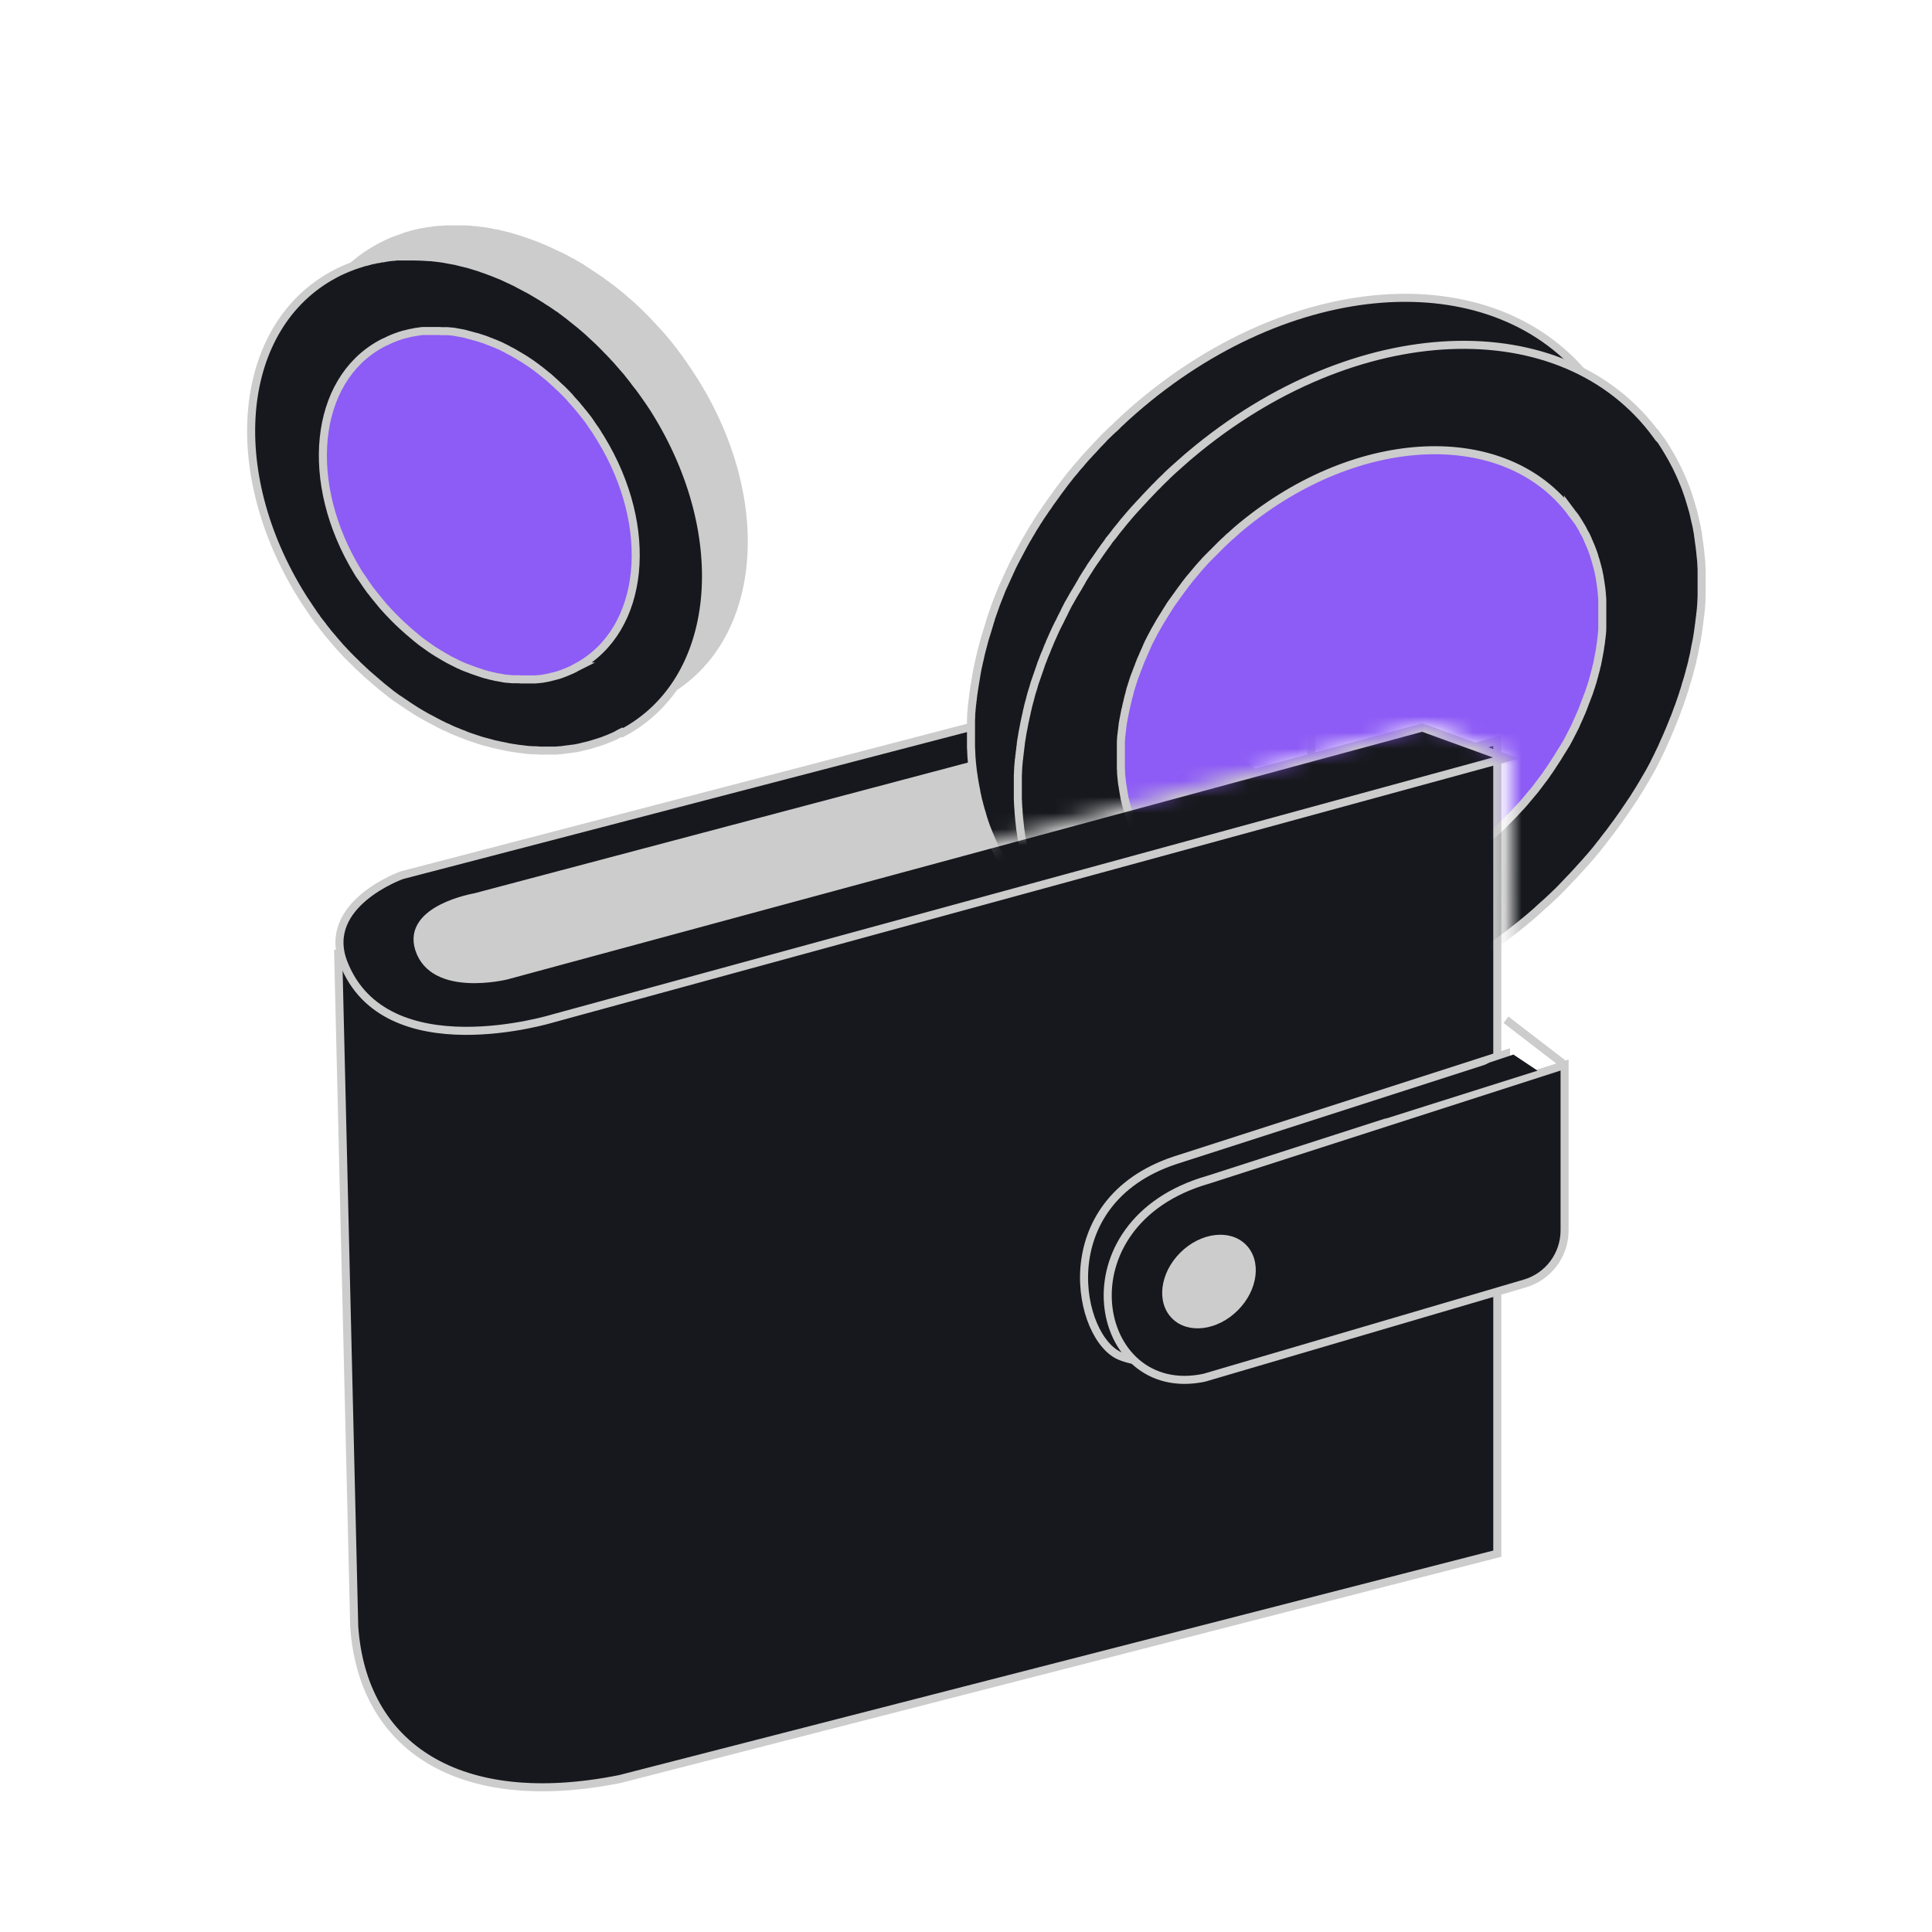 <svg width="120" height="120" viewBox="0 0 120 120" fill="none" xmlns="http://www.w3.org/2000/svg">
<path d="M22 101L21 59C23.8 63.8 28.833 63.5 31 63C35.8 62.2 74.333 51.333 93 46V96.5L38.5 110.5C28.5 112.5 22.5 108.5 22 101Z" fill="#17181D" stroke="#CCCCCC" stroke-width="0.5"/>
<path d="M28 62.5L24 57L71 42L79.5 49L28 62.5Z" fill="#CCCCCC"/>
<path d="M77.72 40.61L24.96 54.36C24.96 54.36 19.91 56.15 21.34 59.81C23.94 66.47 34.36 63.25 34.36 63.25L93.55 47.08L88.34 45.19L31.46 60.59C31.46 60.59 26.91 61.72 26.03 58.93C25.25 56.45 29.51 55.73 29.51 55.73L81.46 41.97L77.72 40.61Z" fill="#17181D" stroke="#CCCCCC" stroke-width="0.5" stroke-miterlimit="10"/>
<path d="M81.45 41.97V47.08" stroke="#CCCCCC" stroke-width="0.5" stroke-miterlimit="10"/>
<path d="M93.54 78.3L72.73 84.37C71.71 84.67 70.62 84.63 69.63 84.25C66.9 83.22 65.18 74.66 72.98 72.07L93.54 65.45V78.3Z" fill="#17181D" stroke="#CCCCCC" stroke-width="0.5" stroke-miterlimit="10"/>
<path d="M97.18 76.42C97.18 77.94 96.18 79.29 94.71 79.72L74.81 85.57C67.87 87.06 65.7 75.93 75.06 73.27L97.18 66.15V76.43V76.42Z" fill="#17181D" stroke="#CCCCCC" stroke-width="0.5" stroke-miterlimit="10"/>
<path d="M93.54 63.34L97.18 66.14" stroke="#CCCCCC" stroke-width="0.5" stroke-miterlimit="10"/>
<path d="M76.881 81.388C78.147 80.123 78.371 78.296 77.383 77.308C76.395 76.32 74.569 76.545 73.303 77.81C72.038 79.075 71.813 80.902 72.801 81.89C73.79 82.878 75.616 82.653 76.881 81.388Z" fill="#CCCCCC"/>
<path d="M92.5 66L94 65.5L95.5 66.5L86 69.5L92.5 66Z" fill="#17181D"/>
<path d="M41.87 42.68C47.28 39.12 47.69 30.39 42.68 22.99C42.6 22.88 42.52 22.77 42.45 22.65C42.43 22.61 42.4 22.57 42.36 22.53C42.31 22.46 42.26 22.39 42.21 22.31C42.18 22.27 42.15 22.22 42.11 22.18C42.06 22.11 42.01 22.05 41.97 21.99C41.94 21.95 41.9 21.9 41.87 21.85C41.82 21.79 41.78 21.73 41.73 21.67C41.69 21.63 41.66 21.58 41.62 21.53C41.57 21.47 41.53 21.41 41.48 21.35C41.44 21.31 41.4 21.26 41.36 21.21C41.31 21.16 41.27 21.1 41.22 21.04C41.18 21 41.14 20.95 41.1 20.9C41.05 20.85 41 20.79 40.96 20.74C40.92 20.7 40.88 20.65 40.84 20.61C40.79 20.56 40.74 20.5 40.69 20.45C40.65 20.41 40.61 20.37 40.57 20.32C40.52 20.27 40.47 20.21 40.42 20.16C40.38 20.12 40.34 20.08 40.31 20.04C40.26 19.99 40.21 19.93 40.15 19.87C40.11 19.83 40.07 19.79 40.03 19.75C39.97 19.69 39.92 19.64 39.86 19.58C39.82 19.54 39.79 19.5 39.75 19.47C39.66 19.38 39.57 19.29 39.48 19.21C39.45 19.18 39.42 19.16 39.39 19.13C39.33 19.07 39.26 19.01 39.2 18.95C39.16 18.91 39.11 18.88 39.07 18.84C39.02 18.79 38.96 18.75 38.91 18.7C38.86 18.66 38.82 18.62 38.77 18.58C38.72 18.54 38.67 18.49 38.62 18.45C38.57 18.41 38.52 18.37 38.48 18.33C38.43 18.29 38.38 18.25 38.33 18.21C38.28 18.17 38.23 18.13 38.18 18.09C38.13 18.05 38.08 18.01 38.03 17.97C37.98 17.93 37.93 17.9 37.88 17.86C37.83 17.82 37.78 17.78 37.73 17.75C37.68 17.71 37.63 17.67 37.58 17.64C37.53 17.61 37.48 17.57 37.43 17.53C37.38 17.49 37.33 17.45 37.28 17.42C37.23 17.39 37.18 17.35 37.13 17.32C37.08 17.29 37.02 17.25 36.97 17.21C36.92 17.18 36.87 17.14 36.82 17.11C36.77 17.08 36.72 17.04 36.67 17.01C36.62 16.98 36.57 16.94 36.52 16.91C36.47 16.88 36.41 16.84 36.37 16.81C36.32 16.78 36.27 16.75 36.22 16.71C36.17 16.68 36.11 16.64 36.06 16.61C36.01 16.58 35.96 16.55 35.91 16.52C35.81 16.46 35.7 16.4 35.6 16.34C35.55 16.31 35.5 16.28 35.45 16.26C35.4 16.23 35.34 16.2 35.28 16.17C35.23 16.15 35.18 16.12 35.14 16.09C35.09 16.07 35.03 16.03 34.97 16C34.92 15.98 34.87 15.95 34.82 15.93C34.77 15.91 34.71 15.87 34.65 15.85C34.6 15.83 34.55 15.8 34.5 15.78C34.44 15.75 34.39 15.73 34.33 15.7C34.28 15.68 34.23 15.65 34.18 15.63C34.13 15.61 34.07 15.58 34.01 15.55C33.96 15.53 33.91 15.51 33.86 15.48C33.8 15.45 33.75 15.43 33.69 15.41C33.64 15.39 33.59 15.37 33.54 15.35C33.48 15.33 33.43 15.3 33.37 15.28C33.32 15.26 33.27 15.24 33.22 15.22C33.16 15.2 33.11 15.18 33.05 15.16C33 15.14 32.95 15.12 32.9 15.1C32.84 15.08 32.79 15.06 32.73 15.04C32.68 15.02 32.63 15.01 32.58 14.99C32.52 14.97 32.47 14.95 32.41 14.93C32.36 14.91 32.31 14.9 32.26 14.88C32.15 14.85 32.03 14.81 31.92 14.78C31.88 14.76 31.83 14.75 31.79 14.74C31.74 14.72 31.68 14.71 31.63 14.69C31.58 14.68 31.53 14.66 31.47 14.65C31.42 14.64 31.36 14.63 31.31 14.61C31.26 14.6 31.2 14.59 31.15 14.57C31.1 14.56 31.05 14.55 30.99 14.53C30.94 14.52 30.88 14.51 30.83 14.5C30.78 14.49 30.73 14.48 30.67 14.47C30.62 14.47 30.56 14.45 30.51 14.44C30.46 14.43 30.41 14.42 30.36 14.41C30.31 14.41 30.25 14.39 30.2 14.38L30.04 14.36L29.88 14.34C29.83 14.34 29.77 14.33 29.72 14.32C29.67 14.32 29.61 14.31 29.56 14.3C29.51 14.3 29.46 14.29 29.41 14.29C29.35 14.29 29.3 14.29 29.25 14.27C29.2 14.27 29.15 14.27 29.1 14.26C29.04 14.26 28.99 14.26 28.93 14.25C28.88 14.25 28.83 14.25 28.79 14.25C28.73 14.25 28.67 14.25 28.61 14.25C28.56 14.25 28.52 14.25 28.48 14.25C28.4 14.25 28.32 14.25 28.24 14.25C28.07 14.25 27.97 14.25 27.87 14.25C27.84 14.25 27.8 14.25 27.76 14.25C27.7 14.25 27.63 14.25 27.57 14.26C27.53 14.26 27.49 14.26 27.44 14.27C27.38 14.27 27.32 14.28 27.27 14.28C27.23 14.28 27.18 14.28 27.13 14.29C27.07 14.29 27.02 14.3 26.96 14.31C26.92 14.31 26.87 14.32 26.83 14.33C26.77 14.33 26.72 14.35 26.66 14.35C26.62 14.35 26.57 14.36 26.53 14.37C26.48 14.37 26.42 14.39 26.36 14.4C26.32 14.41 26.27 14.42 26.23 14.42C26.18 14.43 26.12 14.44 26.07 14.45C26.03 14.46 25.98 14.47 25.94 14.48C25.89 14.49 25.83 14.51 25.78 14.52C25.74 14.53 25.7 14.54 25.66 14.55C25.6 14.56 25.55 14.58 25.49 14.6C25.45 14.61 25.41 14.62 25.37 14.63C25.31 14.65 25.25 14.66 25.19 14.69C25.15 14.7 25.11 14.71 25.08 14.73C25.02 14.75 24.95 14.78 24.89 14.8C24.86 14.81 24.83 14.82 24.8 14.83C24.7 14.86 24.61 14.9 24.52 14.93C24.44 14.96 24.35 15 24.27 15.03C24.14 15.09 24.05 15.13 23.97 15.17C23.86 15.23 23.78 15.26 23.71 15.3C23.6 15.36 23.51 15.4 23.43 15.45C23.3 15.53 23.22 15.57 23.14 15.62C22.68 15.9 22.26 16.21 21.87 16.56" fill="#CCCCCC"/>
<path d="M41.87 42.68C47.28 39.12 47.69 30.39 42.68 22.99C42.6 22.88 42.52 22.77 42.45 22.65C42.43 22.61 42.4 22.57 42.36 22.53C42.31 22.46 42.26 22.39 42.21 22.31C42.18 22.27 42.15 22.22 42.11 22.18C42.06 22.11 42.01 22.05 41.97 21.99C41.94 21.95 41.9 21.9 41.87 21.85C41.82 21.79 41.78 21.73 41.73 21.67C41.69 21.63 41.66 21.58 41.62 21.53C41.57 21.47 41.53 21.41 41.48 21.35C41.44 21.31 41.4 21.26 41.36 21.21C41.31 21.16 41.27 21.1 41.22 21.04C41.18 21 41.14 20.95 41.1 20.9C41.05 20.85 41 20.79 40.96 20.74C40.92 20.7 40.88 20.65 40.84 20.61C40.79 20.56 40.74 20.5 40.69 20.45C40.65 20.41 40.61 20.37 40.57 20.32C40.52 20.27 40.47 20.21 40.42 20.16C40.38 20.12 40.34 20.08 40.31 20.04C40.26 19.99 40.21 19.93 40.15 19.87C40.11 19.83 40.07 19.79 40.03 19.75C39.97 19.69 39.92 19.64 39.86 19.58C39.82 19.54 39.79 19.5 39.75 19.47C39.66 19.38 39.57 19.29 39.48 19.21C39.45 19.18 39.42 19.16 39.39 19.13C39.33 19.07 39.26 19.01 39.2 18.95C39.16 18.91 39.11 18.88 39.07 18.84C39.02 18.79 38.96 18.75 38.91 18.7C38.86 18.66 38.82 18.62 38.77 18.58C38.72 18.54 38.67 18.49 38.62 18.45C38.57 18.41 38.52 18.37 38.48 18.33C38.43 18.29 38.38 18.25 38.33 18.21C38.28 18.17 38.23 18.13 38.18 18.09C38.13 18.05 38.08 18.01 38.03 17.97C37.98 17.93 37.93 17.9 37.88 17.86C37.83 17.82 37.78 17.78 37.73 17.75C37.68 17.71 37.63 17.67 37.58 17.64C37.53 17.61 37.48 17.57 37.43 17.53C37.38 17.49 37.33 17.45 37.28 17.42C37.23 17.39 37.18 17.35 37.13 17.32C37.08 17.29 37.02 17.25 36.97 17.21C36.92 17.18 36.87 17.14 36.82 17.11C36.77 17.08 36.72 17.04 36.67 17.01C36.62 16.98 36.57 16.94 36.52 16.91C36.47 16.88 36.41 16.84 36.37 16.81C36.32 16.78 36.27 16.75 36.22 16.71C36.17 16.68 36.11 16.64 36.06 16.61C36.01 16.58 35.96 16.55 35.91 16.52C35.81 16.46 35.7 16.4 35.6 16.34C35.55 16.31 35.5 16.28 35.45 16.26C35.4 16.23 35.34 16.2 35.28 16.17C35.23 16.15 35.18 16.12 35.14 16.09C35.09 16.07 35.03 16.03 34.97 16C34.92 15.98 34.87 15.95 34.82 15.93C34.77 15.91 34.71 15.87 34.65 15.85C34.6 15.83 34.55 15.8 34.5 15.78C34.44 15.75 34.39 15.73 34.33 15.7C34.28 15.68 34.23 15.65 34.18 15.63C34.13 15.61 34.07 15.58 34.01 15.55C33.96 15.53 33.91 15.51 33.86 15.48C33.8 15.45 33.75 15.43 33.69 15.41C33.64 15.39 33.59 15.37 33.54 15.35C33.48 15.33 33.43 15.3 33.37 15.28C33.32 15.26 33.27 15.24 33.22 15.22C33.16 15.2 33.11 15.18 33.05 15.16C33 15.14 32.95 15.12 32.9 15.1C32.84 15.08 32.79 15.06 32.73 15.04C32.68 15.02 32.63 15.01 32.58 14.99C32.52 14.97 32.47 14.95 32.41 14.93C32.36 14.91 32.31 14.9 32.26 14.88C32.15 14.85 32.03 14.81 31.92 14.78C31.88 14.76 31.83 14.75 31.79 14.74C31.74 14.72 31.68 14.71 31.63 14.69C31.58 14.68 31.53 14.66 31.47 14.65C31.42 14.64 31.36 14.63 31.31 14.61C31.26 14.6 31.2 14.59 31.15 14.57C31.1 14.56 31.05 14.55 30.99 14.53C30.94 14.52 30.88 14.51 30.83 14.5C30.78 14.49 30.73 14.48 30.67 14.47C30.62 14.47 30.56 14.45 30.51 14.44C30.46 14.43 30.41 14.42 30.36 14.41C30.31 14.41 30.25 14.39 30.2 14.38L30.04 14.36L29.88 14.34C29.83 14.34 29.77 14.33 29.72 14.32C29.67 14.32 29.61 14.31 29.56 14.3C29.51 14.3 29.46 14.29 29.41 14.29C29.35 14.29 29.3 14.29 29.25 14.27C29.2 14.27 29.15 14.27 29.1 14.26C29.04 14.26 28.99 14.26 28.93 14.25C28.88 14.25 28.83 14.25 28.79 14.25C28.73 14.25 28.67 14.25 28.61 14.25C28.56 14.25 28.52 14.25 28.48 14.25C28.4 14.25 28.32 14.25 28.24 14.25C28.07 14.25 27.97 14.25 27.87 14.25C27.84 14.25 27.8 14.25 27.76 14.25C27.7 14.25 27.63 14.25 27.57 14.26C27.53 14.26 27.49 14.26 27.44 14.27C27.38 14.27 27.32 14.28 27.27 14.28C27.23 14.28 27.18 14.28 27.13 14.29C27.07 14.29 27.02 14.3 26.96 14.31C26.92 14.31 26.87 14.32 26.83 14.33C26.77 14.33 26.72 14.35 26.66 14.35C26.62 14.35 26.57 14.36 26.53 14.37C26.48 14.37 26.42 14.39 26.36 14.4C26.32 14.41 26.27 14.42 26.23 14.42C26.18 14.43 26.12 14.44 26.07 14.45C26.03 14.46 25.98 14.47 25.94 14.48C25.89 14.49 25.83 14.51 25.78 14.52C25.74 14.53 25.7 14.54 25.66 14.55C25.6 14.56 25.55 14.58 25.49 14.6C25.45 14.61 25.41 14.62 25.37 14.63C25.31 14.65 25.25 14.66 25.19 14.69C25.15 14.7 25.11 14.71 25.08 14.73C25.02 14.75 24.95 14.78 24.89 14.8C24.86 14.81 24.83 14.82 24.8 14.83C24.7 14.86 24.61 14.9 24.52 14.93C24.44 14.96 24.35 15 24.27 15.03C24.14 15.09 24.05 15.13 23.97 15.17C23.86 15.23 23.78 15.26 23.71 15.3C23.6 15.36 23.51 15.4 23.43 15.45C23.3 15.53 23.22 15.57 23.14 15.62C22.68 15.9 22.26 16.21 21.87 16.56" stroke="#CCCCCC" stroke-width="0.5" stroke-miterlimit="10"/>
<path d="M38.67 45.52C44.7 42.31 45.6 33.34 40.67 25.47C40.6 25.36 40.52 25.23 40.44 25.12C40.42 25.08 40.39 25.04 40.36 25C40.31 24.92 40.26 24.85 40.21 24.78C40.18 24.74 40.15 24.69 40.11 24.64C40.06 24.57 40.01 24.5 39.97 24.44C39.94 24.4 39.9 24.34 39.87 24.3C39.82 24.24 39.78 24.17 39.73 24.11C39.69 24.06 39.66 24.01 39.62 23.97C39.57 23.91 39.53 23.85 39.48 23.79C39.44 23.74 39.4 23.69 39.37 23.64C39.32 23.58 39.28 23.52 39.23 23.46C39.19 23.41 39.15 23.36 39.11 23.31C39.06 23.26 39.02 23.19 38.97 23.13C38.93 23.09 38.89 23.04 38.85 22.99C38.8 22.94 38.76 22.88 38.7 22.82C38.66 22.78 38.62 22.73 38.58 22.68C38.53 22.63 38.48 22.57 38.43 22.51C38.39 22.47 38.35 22.42 38.32 22.38C38.27 22.33 38.22 22.27 38.16 22.21C38.12 22.17 38.08 22.13 38.05 22.09C37.99 22.03 37.94 21.97 37.88 21.91C37.84 21.87 37.81 21.83 37.77 21.8C37.68 21.71 37.59 21.61 37.5 21.52C37.47 21.49 37.44 21.46 37.41 21.43C37.35 21.37 37.28 21.3 37.22 21.24C37.18 21.2 37.13 21.16 37.09 21.12C37.04 21.07 36.99 21.02 36.93 20.97C36.88 20.93 36.84 20.89 36.79 20.84C36.74 20.79 36.69 20.75 36.64 20.7C36.59 20.66 36.55 20.62 36.5 20.57C36.45 20.53 36.4 20.48 36.35 20.44C36.3 20.4 36.26 20.36 36.21 20.32C36.16 20.28 36.11 20.24 36.06 20.19C36.01 20.15 35.96 20.11 35.91 20.07C35.86 20.03 35.81 19.99 35.76 19.95C35.71 19.91 35.66 19.87 35.61 19.83C35.56 19.79 35.51 19.76 35.46 19.71C35.41 19.67 35.36 19.63 35.31 19.59C35.26 19.55 35.21 19.51 35.16 19.48C35.11 19.44 35.06 19.4 35.01 19.36C34.96 19.33 34.91 19.29 34.86 19.25C34.81 19.21 34.76 19.17 34.7 19.14C34.64 19.11 34.6 19.07 34.54 19.03C34.48 18.99 34.43 18.96 34.38 18.92C34.33 18.89 34.28 18.85 34.23 18.82C34.18 18.79 34.12 18.75 34.07 18.72C34.02 18.69 33.97 18.66 33.92 18.62C33.82 18.56 33.71 18.49 33.6 18.42C33.55 18.39 33.5 18.36 33.45 18.33C33.39 18.3 33.34 18.27 33.28 18.23C33.23 18.2 33.18 18.17 33.13 18.14C33.07 18.11 33.02 18.08 32.96 18.04C32.91 18.01 32.86 17.98 32.81 17.96C32.75 17.93 32.7 17.9 32.64 17.87C32.59 17.84 32.54 17.82 32.49 17.79C32.43 17.76 32.38 17.73 32.32 17.7C32.27 17.68 32.22 17.65 32.17 17.62C32.11 17.59 32.06 17.56 32 17.53C31.95 17.51 31.9 17.48 31.85 17.46C31.79 17.43 31.74 17.4 31.68 17.38C31.63 17.36 31.58 17.33 31.53 17.31C31.47 17.28 31.42 17.26 31.36 17.23C31.31 17.21 31.26 17.18 31.21 17.16C31.15 17.14 31.1 17.11 31.04 17.09C30.99 17.07 30.94 17.05 30.89 17.03C30.83 17.01 30.78 16.98 30.72 16.96C30.67 16.94 30.62 16.92 30.57 16.9C30.51 16.88 30.45 16.86 30.4 16.84C30.35 16.82 30.3 16.8 30.25 16.78C30.14 16.74 30.02 16.7 29.9 16.66C29.85 16.64 29.81 16.63 29.77 16.61C29.72 16.59 29.66 16.58 29.6 16.56C29.55 16.54 29.49 16.53 29.44 16.51C29.39 16.49 29.33 16.48 29.28 16.46C29.23 16.45 29.17 16.43 29.12 16.41C29.07 16.4 29.01 16.38 28.95 16.37C28.9 16.36 28.84 16.34 28.79 16.33C28.74 16.32 28.68 16.31 28.63 16.29C28.58 16.28 28.52 16.27 28.47 16.25C28.42 16.24 28.36 16.23 28.31 16.21C28.26 16.2 28.2 16.19 28.14 16.18C28.09 16.17 28.03 16.16 27.98 16.15C27.93 16.15 27.87 16.13 27.82 16.12C27.77 16.12 27.71 16.1 27.66 16.09L27.49 16.06L27.33 16.04C27.28 16.04 27.22 16.02 27.16 16.02C27.11 16.02 27.06 16 27.01 16C26.95 16 26.9 15.99 26.84 15.98C26.79 15.98 26.74 15.97 26.69 15.97C26.63 15.97 26.57 15.97 26.51 15.96C26.46 15.96 26.42 15.96 26.37 15.95C26.29 15.95 26.21 15.95 26.13 15.94C25.95 15.94 25.84 15.93 25.74 15.93C25.7 15.93 25.66 15.93 25.62 15.93C25.56 15.93 25.49 15.93 25.42 15.93C25.38 15.93 25.33 15.93 25.29 15.93C25.23 15.93 25.17 15.93 25.11 15.93C25.07 15.93 25.02 15.93 24.97 15.93C24.91 15.93 24.85 15.93 24.8 15.93C24.76 15.93 24.71 15.93 24.66 15.93C24.6 15.93 24.54 15.94 24.49 15.95C24.45 15.95 24.4 15.96 24.35 15.96C24.29 15.96 24.23 15.98 24.18 15.98C24.13 15.98 24.09 15.99 24.04 16C23.98 16 23.93 16.02 23.87 16.03C23.83 16.04 23.78 16.05 23.73 16.05C23.67 16.05 23.62 16.07 23.56 16.08C23.52 16.09 23.47 16.1 23.43 16.1C23.37 16.11 23.31 16.12 23.25 16.14C23.21 16.15 23.17 16.16 23.13 16.16C23.07 16.17 23.01 16.19 22.95 16.21C22.91 16.22 22.87 16.23 22.83 16.24C22.76 16.26 22.7 16.28 22.62 16.29C22.59 16.29 22.56 16.31 22.53 16.32C22.43 16.35 22.33 16.38 22.24 16.41C22.15 16.44 22.06 16.47 21.97 16.5C21.83 16.56 21.74 16.59 21.66 16.62C21.54 16.67 21.46 16.71 21.38 16.74C21.26 16.79 21.17 16.83 21.09 16.87C20.96 16.94 20.87 16.98 20.78 17.03C14.75 20.24 13.85 29.21 18.78 37.08C18.85 37.19 18.93 37.32 19.01 37.43C19.03 37.47 19.06 37.51 19.09 37.55C19.14 37.63 19.19 37.7 19.24 37.78C19.27 37.82 19.3 37.87 19.33 37.91C19.38 37.98 19.43 38.05 19.47 38.12C19.5 38.16 19.54 38.21 19.57 38.26C19.62 38.32 19.67 38.39 19.71 38.46C19.75 38.51 19.78 38.56 19.82 38.6C19.87 38.66 19.91 38.73 19.96 38.78C20 38.83 20.04 38.88 20.07 38.93C20.12 38.99 20.16 39.05 20.21 39.11C20.25 39.16 20.29 39.2 20.32 39.25C20.37 39.31 20.41 39.37 20.47 39.43C20.51 39.47 20.55 39.52 20.59 39.57C20.64 39.62 20.69 39.69 20.74 39.75C20.78 39.79 20.82 39.84 20.86 39.89C20.91 39.94 20.96 40 21.01 40.06C21.05 40.1 21.09 40.15 21.12 40.19C21.17 40.24 21.22 40.3 21.28 40.36C21.32 40.4 21.36 40.44 21.39 40.48C21.45 40.54 21.51 40.6 21.57 40.67C21.6 40.71 21.64 40.74 21.67 40.77C21.76 40.86 21.85 40.96 21.95 41.05C22.1 41.19 22.16 41.26 22.23 41.33C22.27 41.37 22.31 41.4 22.35 41.44C22.41 41.49 22.46 41.55 22.52 41.6C22.56 41.64 22.61 41.68 22.65 41.72C22.7 41.77 22.76 41.82 22.8 41.86C22.85 41.9 22.89 41.94 22.94 41.98C22.99 42.02 23.04 42.07 23.09 42.11C23.14 42.15 23.18 42.19 23.23 42.23C23.28 42.27 23.33 42.32 23.38 42.36C23.43 42.4 23.48 42.44 23.52 42.48C23.57 42.52 23.62 42.56 23.67 42.61C23.72 42.65 23.77 42.69 23.82 42.73C23.87 42.77 23.92 42.81 23.97 42.85C24.02 42.89 24.07 42.93 24.12 42.97C24.17 43.01 24.22 43.05 24.27 43.09C24.32 43.13 24.37 43.17 24.42 43.2C24.47 43.24 24.52 43.28 24.57 43.31C24.62 43.35 24.67 43.39 24.73 43.42C24.78 43.45 24.83 43.49 24.88 43.52C24.93 43.56 24.99 43.6 25.04 43.63C25.09 43.66 25.14 43.7 25.19 43.73C25.24 43.77 25.3 43.81 25.35 43.84C25.38 43.86 25.4 43.87 25.44 43.9C25.57 43.98 25.7 44.07 25.83 44.15C25.88 44.18 25.92 44.21 25.96 44.23C26.01 44.26 26.08 44.3 26.13 44.33C26.18 44.36 26.22 44.39 26.27 44.41C26.33 44.44 26.38 44.47 26.44 44.51C26.49 44.53 26.54 44.57 26.59 44.59C26.65 44.62 26.7 44.65 26.76 44.68C26.81 44.7 26.86 44.73 26.91 44.76C26.97 44.79 27.02 44.82 27.08 44.85C27.13 44.87 27.18 44.9 27.23 44.93C27.29 44.96 27.35 44.99 27.41 45.02C27.46 45.04 27.51 45.06 27.55 45.09C27.61 45.12 27.67 45.15 27.73 45.17C27.78 45.19 27.83 45.21 27.88 45.24C27.94 45.27 28 45.29 28.05 45.32C28.1 45.34 28.15 45.36 28.19 45.38C28.25 45.41 28.31 45.43 28.37 45.45C28.41 45.47 28.46 45.49 28.51 45.51C28.57 45.54 28.64 45.56 28.69 45.58C28.73 45.59 28.78 45.61 28.82 45.63C28.88 45.66 28.95 45.68 29.01 45.71C29.04 45.72 29.08 45.73 29.12 45.75C29.28 45.8 29.46 45.87 29.63 45.92C29.71 45.95 29.78 45.97 29.84 45.99C29.88 46.01 29.93 46.02 29.98 46.03C30.04 46.05 30.1 46.07 30.17 46.08C30.22 46.09 30.26 46.11 30.31 46.12C30.37 46.13 30.43 46.15 30.5 46.17C30.55 46.18 30.59 46.2 30.64 46.21C30.7 46.22 30.76 46.24 30.82 46.25C30.87 46.26 30.92 46.27 30.96 46.28C31.02 46.29 31.08 46.31 31.14 46.32C31.19 46.32 31.24 46.34 31.29 46.35C31.35 46.35 31.41 46.37 31.47 46.39C31.52 46.39 31.57 46.41 31.62 46.42C31.68 46.42 31.74 46.44 31.8 46.45L31.95 46.47L32.13 46.5C32.13 46.5 32.23 46.51 32.28 46.52C32.34 46.52 32.4 46.53 32.45 46.54C32.5 46.54 32.55 46.55 32.6 46.56C32.66 46.56 32.72 46.57 32.77 46.58C32.82 46.58 32.87 46.58 32.91 46.59C32.97 46.59 33.03 46.59 33.08 46.6C33.12 46.6 33.17 46.6 33.21 46.6C33.32 46.6 33.43 46.61 33.54 46.62C33.6 46.62 33.65 46.62 33.7 46.62C33.75 46.62 33.8 46.62 33.85 46.62C33.91 46.62 33.96 46.62 34.01 46.62C34.06 46.62 34.11 46.62 34.17 46.62H34.32C34.37 46.62 34.42 46.62 34.48 46.62C34.53 46.62 34.59 46.62 34.64 46.61C34.69 46.6 34.74 46.6 34.8 46.6C34.85 46.6 34.9 46.59 34.96 46.58C35.02 46.57 35.06 46.57 35.11 46.56C35.16 46.55 35.21 46.55 35.27 46.54C35.32 46.54 35.37 46.53 35.42 46.52C35.47 46.52 35.53 46.5 35.58 46.5C35.63 46.5 35.68 46.48 35.72 46.48C35.77 46.48 35.83 46.46 35.88 46.45C35.93 46.45 35.98 46.43 36.02 46.42C36.07 46.42 36.13 46.39 36.18 46.38C36.22 46.37 36.27 46.36 36.31 46.35C36.37 46.34 36.43 46.32 36.48 46.31C36.52 46.3 36.56 46.29 36.6 46.28C36.66 46.26 36.73 46.24 36.8 46.22C36.84 46.21 36.87 46.2 36.9 46.19C37 46.16 37.1 46.13 37.19 46.1C37.28 46.07 37.37 46.04 37.46 46.01C37.6 45.95 37.69 45.92 37.77 45.89C37.89 45.84 37.97 45.8 38.05 45.77C38.17 45.72 38.26 45.68 38.34 45.63C38.45 45.56 38.54 45.52 38.62 45.48L38.67 45.52Z" fill="#17181D" stroke="#CCCCCC" stroke-width="0.5" stroke-miterlimit="10"/>
<path d="M35.89 41.4C40.05 39.12 40.7 32.79 37.32 27.25C37.27 27.17 37.22 27.08 37.16 27C37.14 26.97 37.12 26.94 37.11 26.91C37.07 26.86 37.04 26.8 37.01 26.75C36.99 26.72 36.97 26.69 36.94 26.65C36.91 26.6 36.87 26.55 36.84 26.51C36.82 26.48 36.79 26.44 36.77 26.41C36.74 26.37 36.71 26.32 36.68 26.27C36.66 26.24 36.63 26.2 36.61 26.17C36.58 26.13 36.55 26.08 36.52 26.04C36.5 26.01 36.47 25.97 36.44 25.94C36.41 25.9 36.38 25.86 36.34 25.81C36.32 25.78 36.29 25.74 36.26 25.71C36.23 25.67 36.2 25.63 36.16 25.59C36.13 25.56 36.1 25.52 36.08 25.49C36.05 25.45 36.02 25.41 35.98 25.37C35.95 25.34 35.93 25.3 35.9 25.27C35.87 25.23 35.83 25.19 35.8 25.15C35.77 25.12 35.75 25.09 35.72 25.06C35.68 25.02 35.65 24.98 35.61 24.94C35.58 24.91 35.56 24.88 35.53 24.85C35.49 24.81 35.45 24.77 35.42 24.72C35.39 24.69 35.37 24.66 35.35 24.64C35.29 24.58 35.22 24.51 35.16 24.44C35.14 24.42 35.12 24.4 35.1 24.38C35.06 24.34 35.01 24.29 34.97 24.25C34.94 24.22 34.91 24.19 34.88 24.16C34.84 24.12 34.81 24.09 34.77 24.06C34.74 24.03 34.71 24 34.67 23.97C34.64 23.94 34.6 23.91 34.57 23.87C34.54 23.84 34.5 23.81 34.47 23.78C34.44 23.75 34.4 23.72 34.37 23.69C34.34 23.66 34.3 23.63 34.27 23.6C34.24 23.57 34.2 23.54 34.17 23.51C34.14 23.48 34.1 23.45 34.07 23.42C34.04 23.39 34 23.36 33.97 23.34C33.94 23.31 33.9 23.28 33.87 23.26C33.84 23.23 33.8 23.21 33.77 23.18C33.73 23.15 33.7 23.12 33.66 23.09C33.63 23.06 33.59 23.04 33.56 23.01C33.53 22.98 33.49 22.95 33.45 22.93C33.42 22.91 33.38 22.88 33.35 22.85C33.32 22.82 33.28 22.8 33.24 22.77C33.21 22.75 33.17 22.72 33.13 22.69C33.09 22.66 33.06 22.64 33.02 22.61C32.99 22.59 32.95 22.56 32.92 22.54C32.88 22.52 32.85 22.49 32.81 22.47C32.78 22.45 32.74 22.43 32.71 22.4C32.64 22.36 32.56 22.31 32.49 22.26C32.46 22.24 32.42 22.22 32.39 22.2C32.35 22.18 32.31 22.16 32.27 22.13C32.23 22.11 32.2 22.09 32.17 22.07C32.13 22.05 32.09 22.02 32.05 22C32.01 21.98 31.98 21.96 31.95 21.94C31.91 21.92 31.87 21.9 31.83 21.87C31.79 21.85 31.76 21.83 31.73 21.82C31.69 21.8 31.65 21.78 31.61 21.76C31.58 21.74 31.54 21.73 31.51 21.7C31.47 21.68 31.43 21.66 31.39 21.64C31.36 21.62 31.32 21.61 31.29 21.59C31.25 21.57 31.21 21.55 31.17 21.53C31.14 21.52 31.1 21.5 31.07 21.48C31.03 21.46 30.99 21.44 30.95 21.43C30.92 21.42 30.88 21.4 30.84 21.38C30.8 21.37 30.76 21.35 30.72 21.33C30.69 21.32 30.65 21.3 30.61 21.29C30.57 21.28 30.53 21.26 30.49 21.24C30.46 21.23 30.42 21.21 30.38 21.2C30.34 21.19 30.3 21.17 30.26 21.15C30.23 21.14 30.19 21.12 30.15 21.11C30.07 21.08 29.99 21.05 29.91 21.03C29.88 21.02 29.85 21.01 29.82 21C29.78 20.99 29.74 20.98 29.7 20.96C29.66 20.95 29.63 20.94 29.59 20.93C29.55 20.92 29.52 20.91 29.48 20.9C29.44 20.9 29.41 20.88 29.37 20.87C29.33 20.87 29.3 20.85 29.26 20.84C29.22 20.84 29.18 20.82 29.15 20.81C29.11 20.81 29.08 20.79 29.04 20.78C29 20.78 28.97 20.76 28.93 20.75C28.9 20.75 28.86 20.73 28.82 20.72C28.78 20.72 28.75 20.71 28.71 20.7C28.67 20.7 28.64 20.69 28.6 20.68C28.56 20.68 28.53 20.67 28.49 20.66C28.46 20.66 28.41 20.65 28.38 20.64L28.26 20.62L28.15 20.6C28.15 20.6 28.07 20.59 28.03 20.59C27.99 20.59 27.96 20.58 27.93 20.58C27.89 20.58 27.85 20.58 27.81 20.57C27.77 20.57 27.74 20.57 27.71 20.57C27.67 20.57 27.63 20.57 27.58 20.57C27.55 20.57 27.52 20.57 27.49 20.57C27.44 20.57 27.38 20.57 27.32 20.56C27.2 20.56 27.12 20.56 27.05 20.56C27.02 20.56 27 20.56 26.97 20.56C26.93 20.56 26.88 20.56 26.83 20.56C26.8 20.56 26.77 20.56 26.74 20.56C26.7 20.56 26.65 20.56 26.62 20.56C26.59 20.56 26.56 20.56 26.52 20.56C26.48 20.56 26.44 20.56 26.4 20.56C26.37 20.56 26.34 20.56 26.3 20.56C26.26 20.56 26.22 20.56 26.18 20.57C26.15 20.57 26.12 20.57 26.09 20.58C26.05 20.58 26.01 20.59 25.97 20.6C25.94 20.6 25.91 20.6 25.88 20.61C25.84 20.61 25.8 20.62 25.76 20.63C25.73 20.63 25.7 20.64 25.67 20.65C25.63 20.65 25.59 20.67 25.55 20.67C25.52 20.67 25.49 20.68 25.46 20.69C25.42 20.69 25.38 20.71 25.34 20.72C25.31 20.72 25.28 20.73 25.26 20.74C25.22 20.74 25.18 20.76 25.13 20.77C25.1 20.77 25.07 20.78 25.05 20.79C25 20.8 24.96 20.82 24.91 20.83C24.89 20.83 24.87 20.84 24.85 20.85C24.78 20.87 24.71 20.9 24.65 20.92C24.59 20.94 24.53 20.96 24.47 20.99C24.37 21.03 24.31 21.05 24.25 21.08C24.17 21.12 24.11 21.14 24.06 21.17C23.98 21.21 23.92 21.24 23.86 21.26C23.77 21.31 23.71 21.34 23.65 21.37C19.49 23.65 18.84 29.98 22.22 35.52C22.27 35.6 22.32 35.69 22.38 35.77C22.4 35.8 22.42 35.82 22.44 35.85C22.48 35.9 22.51 35.96 22.55 36.01C22.57 36.04 22.59 36.07 22.61 36.1C22.64 36.15 22.68 36.2 22.71 36.25C22.73 36.28 22.76 36.31 22.78 36.35C22.81 36.39 22.85 36.44 22.88 36.49C22.9 36.52 22.93 36.56 22.95 36.59C22.98 36.63 23.01 36.68 23.05 36.72C23.07 36.75 23.1 36.79 23.13 36.82C23.16 36.86 23.19 36.9 23.23 36.95C23.25 36.98 23.28 37.02 23.31 37.05C23.34 37.09 23.37 37.13 23.41 37.17C23.44 37.2 23.46 37.24 23.49 37.27C23.52 37.31 23.56 37.35 23.59 37.39C23.62 37.42 23.64 37.46 23.67 37.49C23.7 37.53 23.74 37.57 23.77 37.61C23.8 37.64 23.82 37.67 23.85 37.7C23.89 37.74 23.92 37.78 23.96 37.82C23.99 37.85 24.01 37.88 24.04 37.91C24.08 37.95 24.12 38 24.16 38.04C24.18 38.06 24.21 38.09 24.23 38.11C24.29 38.17 24.35 38.24 24.42 38.31C24.52 38.41 24.57 38.46 24.62 38.51C24.65 38.53 24.67 38.56 24.7 38.59C24.74 38.63 24.78 38.67 24.82 38.7C24.85 38.73 24.88 38.76 24.91 38.79C24.95 38.82 24.98 38.86 25.02 38.89C25.05 38.92 25.08 38.95 25.12 38.98C25.15 39.01 25.19 39.04 25.22 39.07C25.25 39.1 25.29 39.13 25.32 39.16C25.35 39.19 25.39 39.22 25.42 39.25C25.45 39.28 25.49 39.31 25.52 39.33C25.55 39.36 25.59 39.39 25.62 39.42C25.65 39.45 25.69 39.48 25.72 39.5C25.75 39.53 25.79 39.56 25.82 39.59C25.85 39.62 25.89 39.65 25.92 39.67C25.95 39.7 25.99 39.72 26.02 39.75C26.05 39.78 26.09 39.8 26.12 39.83C26.15 39.86 26.19 39.88 26.23 39.91C26.27 39.94 26.3 39.96 26.34 39.99C26.37 40.01 26.41 40.04 26.44 40.06C26.48 40.09 26.51 40.11 26.55 40.14C26.58 40.16 26.62 40.19 26.65 40.21C26.69 40.24 26.72 40.26 26.76 40.29C26.78 40.3 26.8 40.31 26.82 40.33C26.91 40.39 27 40.45 27.09 40.5C27.12 40.52 27.15 40.54 27.18 40.56C27.22 40.58 27.26 40.61 27.3 40.63C27.33 40.65 27.36 40.67 27.4 40.69C27.44 40.71 27.48 40.74 27.52 40.76C27.55 40.78 27.59 40.8 27.62 40.82C27.66 40.84 27.7 40.86 27.73 40.88C27.77 40.9 27.8 40.92 27.83 40.94C27.87 40.96 27.91 40.98 27.94 41C27.97 41.02 28.01 41.03 28.04 41.05C28.08 41.07 28.12 41.09 28.16 41.11C28.19 41.13 28.23 41.14 28.26 41.16C28.3 41.18 28.34 41.2 28.38 41.22C28.41 41.23 28.45 41.25 28.48 41.27C28.52 41.29 28.56 41.31 28.6 41.32C28.63 41.33 28.67 41.35 28.7 41.37C28.74 41.39 28.78 41.41 28.82 41.42C28.85 41.43 28.88 41.45 28.92 41.46C28.96 41.48 29.01 41.49 29.05 41.51C29.08 41.52 29.11 41.53 29.14 41.54C29.18 41.56 29.23 41.57 29.27 41.59C29.29 41.59 29.32 41.61 29.34 41.62C29.45 41.66 29.57 41.7 29.69 41.74C29.75 41.76 29.79 41.77 29.84 41.79C29.87 41.8 29.9 41.81 29.93 41.82C29.97 41.83 30.01 41.84 30.06 41.86C30.09 41.86 30.13 41.88 30.15 41.89C30.19 41.89 30.23 41.91 30.28 41.92C30.31 41.92 30.35 41.94 30.38 41.95C30.42 41.95 30.46 41.97 30.5 41.98C30.53 41.98 30.57 42 30.6 42C30.64 42 30.68 42.02 30.72 42.03C30.75 42.03 30.79 42.04 30.82 42.05C30.86 42.05 30.9 42.07 30.94 42.07C30.97 42.07 31.01 42.08 31.04 42.09C31.08 42.09 31.12 42.1 31.16 42.11L31.26 42.13L31.38 42.15C31.38 42.15 31.45 42.15 31.48 42.16C31.52 42.16 31.56 42.16 31.6 42.17C31.63 42.17 31.67 42.17 31.7 42.18C31.74 42.18 31.78 42.18 31.82 42.19C31.85 42.19 31.89 42.19 31.92 42.19C31.96 42.19 32 42.19 32.04 42.19C32.07 42.19 32.1 42.19 32.13 42.19C32.21 42.19 32.28 42.19 32.36 42.2C32.4 42.2 32.44 42.2 32.47 42.2C32.51 42.2 32.54 42.2 32.58 42.2C32.62 42.2 32.66 42.2 32.69 42.2C32.73 42.2 32.76 42.2 32.8 42.2C32.84 42.2 32.87 42.2 32.91 42.2C32.95 42.2 32.98 42.2 33.02 42.2C33.06 42.2 33.09 42.2 33.13 42.2C33.16 42.2 33.2 42.2 33.24 42.2C33.28 42.2 33.31 42.2 33.35 42.19C33.39 42.19 33.42 42.19 33.46 42.18C33.5 42.18 33.53 42.18 33.57 42.17C33.6 42.17 33.64 42.16 33.67 42.16C33.71 42.16 33.75 42.15 33.78 42.14C33.81 42.14 33.85 42.13 33.88 42.12C33.92 42.12 33.95 42.11 33.99 42.1C34.02 42.1 34.06 42.09 34.09 42.08C34.13 42.08 34.17 42.06 34.2 42.05C34.23 42.05 34.26 42.04 34.29 42.03C34.33 42.03 34.37 42.01 34.41 42C34.44 42 34.47 41.98 34.5 41.98C34.54 41.97 34.59 41.95 34.64 41.94C34.66 41.94 34.69 41.93 34.71 41.92C34.78 41.9 34.85 41.87 34.91 41.85C34.97 41.83 35.03 41.8 35.09 41.78C35.19 41.74 35.25 41.72 35.31 41.69C35.39 41.65 35.45 41.63 35.5 41.61C35.58 41.57 35.64 41.54 35.7 41.51C35.78 41.46 35.84 41.43 35.9 41.4H35.89Z" fill="#8D5BF6" stroke="#CCCCCC" stroke-width="0.5" stroke-miterlimit="10"/>
<mask id="mask0_18271_20821" style="mask-type:luminance" maskUnits="userSpaceOnUse" x="45" y="6" width="68" height="56">
<path d="M45.5 56.5L88.5 45L93.79 46.88L93.78 59.59L112.58 61.5L107.7 10.68L86.96 6.06L67.86 12.05L47.45 42.88L46 52.3L45.5 56.5Z" fill="white"/>
</mask>
<g mask="url(#mask0_18271_20821)">
<path d="M98.2 23.04C92.02 16.04 79.5 17.24 69.96 25.88C69.82 26.01 69.67 26.15 69.53 26.28C69.48 26.32 69.43 26.37 69.38 26.43C69.29 26.52 69.2 26.61 69.1 26.69C69.04 26.74 68.99 26.8 68.93 26.85C68.84 26.93 68.76 27.01 68.68 27.09C68.62 27.14 68.56 27.21 68.51 27.27C68.44 27.35 68.36 27.43 68.28 27.51C68.22 27.57 68.16 27.63 68.11 27.69C68.04 27.77 67.96 27.85 67.89 27.93C67.83 27.99 67.77 28.06 67.71 28.12C67.64 28.2 67.57 28.28 67.49 28.36C67.43 28.43 67.38 28.49 67.32 28.55C67.25 28.63 67.18 28.71 67.12 28.79C67.06 28.86 67.01 28.92 66.95 28.98C66.88 29.06 66.81 29.14 66.75 29.22C66.69 29.29 66.65 29.35 66.59 29.41C66.52 29.49 66.45 29.57 66.39 29.66C66.34 29.73 66.29 29.79 66.24 29.85C66.18 29.94 66.1 30.02 66.04 30.11C65.99 30.18 65.94 30.24 65.9 30.3C65.83 30.39 65.76 30.48 65.7 30.57C65.66 30.63 65.61 30.69 65.57 30.75C65.47 30.9 65.35 31.05 65.25 31.19C65.22 31.23 65.19 31.28 65.15 31.34C65.08 31.44 65.01 31.55 64.93 31.65C64.89 31.72 64.84 31.79 64.79 31.86C64.73 31.95 64.68 32.03 64.62 32.11C64.58 32.18 64.53 32.26 64.48 32.33C64.43 32.41 64.37 32.49 64.33 32.57C64.29 32.64 64.24 32.72 64.19 32.79C64.14 32.87 64.09 32.95 64.05 33.03C64.01 33.1 63.96 33.18 63.91 33.26C63.87 33.34 63.82 33.42 63.77 33.5C63.73 33.58 63.68 33.65 63.64 33.73C63.6 33.81 63.55 33.89 63.51 33.97C63.47 34.05 63.42 34.13 63.38 34.21C63.34 34.28 63.3 34.36 63.26 34.44C63.22 34.53 63.17 34.6 63.13 34.68C63.09 34.75 63.06 34.83 63.01 34.91C62.97 34.99 62.93 35.07 62.89 35.15C62.85 35.22 62.82 35.31 62.78 35.39C62.74 35.47 62.7 35.55 62.67 35.63C62.63 35.7 62.6 35.79 62.56 35.87C62.52 35.96 62.49 36.03 62.45 36.11C62.42 36.18 62.38 36.27 62.34 36.35C62.3 36.44 62.27 36.51 62.23 36.59C62.2 36.66 62.17 36.74 62.14 36.82C62.08 36.98 62.01 37.14 61.95 37.3C61.92 37.38 61.89 37.45 61.86 37.53C61.83 37.61 61.8 37.7 61.77 37.79C61.75 37.86 61.71 37.94 61.69 38.01C61.66 38.09 61.63 38.18 61.6 38.27C61.58 38.34 61.54 38.42 61.53 38.5C61.5 38.58 61.47 38.67 61.45 38.76C61.43 38.83 61.4 38.91 61.38 38.99C61.35 39.08 61.33 39.16 61.3 39.25C61.28 39.32 61.26 39.4 61.23 39.48C61.2 39.56 61.18 39.65 61.15 39.74C61.13 39.81 61.11 39.89 61.09 39.97C61.06 40.06 61.05 40.14 61.02 40.23C61 40.3 60.98 40.38 60.96 40.46C60.94 40.55 60.92 40.63 60.9 40.71C60.88 40.78 60.87 40.86 60.85 40.94C60.83 41.03 60.81 41.11 60.79 41.19C60.78 41.26 60.76 41.34 60.74 41.42C60.73 41.51 60.7 41.59 60.69 41.67C60.68 41.74 60.66 41.82 60.65 41.9C60.64 41.99 60.62 42.07 60.61 42.15C60.6 42.22 60.58 42.3 60.57 42.38C60.54 42.54 60.52 42.72 60.49 42.89C60.48 42.96 60.47 43.02 60.46 43.09C60.45 43.17 60.44 43.25 60.43 43.33C60.43 43.41 60.41 43.48 60.4 43.56C60.4 43.64 60.39 43.72 60.37 43.8C60.37 43.88 60.36 43.96 60.35 44.03C60.35 44.1 60.34 44.18 60.33 44.26C60.33 44.34 60.32 44.42 60.32 44.49C60.32 44.56 60.32 44.64 60.31 44.72C60.31 44.8 60.31 44.88 60.31 44.95C60.31 45.02 60.31 45.1 60.31 45.18C60.31 45.26 60.31 45.34 60.31 45.42V45.65C60.31 45.73 60.31 45.8 60.31 45.88C60.31 45.95 60.31 46.03 60.31 46.11C60.31 46.19 60.31 46.27 60.31 46.35C60.31 46.42 60.31 46.5 60.32 46.57C60.32 46.65 60.33 46.73 60.33 46.81C60.33 46.88 60.34 46.96 60.34 47.02C60.34 47.1 60.36 47.18 60.36 47.26C60.36 47.33 60.37 47.4 60.38 47.47C60.38 47.56 60.4 47.64 60.41 47.73C60.41 47.8 60.42 47.86 60.43 47.92C60.45 48.03 60.46 48.15 60.48 48.26C60.52 48.5 60.54 48.65 60.57 48.79C60.58 48.84 60.59 48.89 60.6 48.95C60.62 49.04 60.64 49.13 60.65 49.22C60.66 49.28 60.67 49.34 60.69 49.4C60.71 49.48 60.73 49.57 60.74 49.64C60.75 49.7 60.77 49.76 60.79 49.83C60.81 49.91 60.83 49.99 60.85 50.07C60.87 50.13 60.89 50.19 60.9 50.25C60.92 50.33 60.95 50.41 60.97 50.48C60.99 50.54 61.01 50.6 61.02 50.66C61.04 50.73 61.07 50.82 61.09 50.89C61.11 50.95 61.13 51.01 61.15 51.07C61.18 51.14 61.2 51.22 61.23 51.3C61.25 51.36 61.27 51.42 61.3 51.48C61.33 51.55 61.36 51.63 61.39 51.71C61.41 51.77 61.44 51.83 61.46 51.88C61.49 51.96 61.53 52.03 61.56 52.11C61.58 52.17 61.61 52.22 61.63 52.27C61.67 52.35 61.7 52.43 61.74 52.51C61.76 52.56 61.79 52.61 61.81 52.66C61.85 52.75 61.9 52.83 61.94 52.92C61.96 52.96 61.98 53 62 53.04C62.07 53.17 62.14 53.29 62.2 53.41C62.27 53.52 62.34 53.64 62.4 53.75C62.51 53.93 62.58 54.04 62.65 54.15C62.75 54.3 62.82 54.4 62.89 54.5C63 54.65 63.08 54.76 63.16 54.86C63.29 55.03 63.38 55.14 63.46 55.24C63.95 55.84 64.48 56.38 65.05 56.86" fill="#17181D"/>
<path d="M98.2 23.04C92.02 16.04 79.5 17.24 69.96 25.88C69.82 26.01 69.67 26.15 69.53 26.28C69.48 26.32 69.43 26.37 69.38 26.43C69.29 26.52 69.2 26.61 69.1 26.69C69.04 26.74 68.99 26.8 68.93 26.85C68.84 26.93 68.76 27.01 68.68 27.09C68.62 27.14 68.56 27.21 68.51 27.27C68.44 27.35 68.36 27.43 68.28 27.51C68.22 27.57 68.16 27.63 68.11 27.69C68.04 27.77 67.96 27.85 67.89 27.93C67.83 27.99 67.77 28.06 67.71 28.12C67.64 28.2 67.57 28.28 67.49 28.36C67.43 28.43 67.38 28.49 67.32 28.55C67.25 28.63 67.18 28.71 67.12 28.79C67.06 28.86 67.01 28.92 66.95 28.98C66.88 29.06 66.81 29.14 66.75 29.22C66.69 29.29 66.65 29.35 66.59 29.41C66.52 29.49 66.45 29.57 66.39 29.66C66.34 29.73 66.29 29.79 66.24 29.85C66.18 29.94 66.1 30.02 66.04 30.11C65.99 30.18 65.94 30.24 65.9 30.3C65.83 30.39 65.76 30.48 65.7 30.57C65.66 30.63 65.61 30.69 65.57 30.75C65.47 30.9 65.35 31.05 65.25 31.19C65.22 31.23 65.19 31.28 65.15 31.34C65.08 31.44 65.01 31.55 64.93 31.65C64.89 31.72 64.84 31.79 64.79 31.86C64.73 31.95 64.68 32.03 64.62 32.11C64.58 32.18 64.53 32.26 64.48 32.33C64.43 32.41 64.37 32.49 64.33 32.57C64.29 32.64 64.24 32.72 64.19 32.79C64.14 32.87 64.09 32.95 64.05 33.03C64.01 33.1 63.96 33.18 63.91 33.26C63.87 33.34 63.82 33.42 63.77 33.5C63.73 33.58 63.68 33.65 63.64 33.73C63.6 33.81 63.55 33.89 63.51 33.97C63.47 34.05 63.42 34.13 63.38 34.21C63.34 34.28 63.3 34.36 63.26 34.44C63.22 34.53 63.17 34.6 63.13 34.68C63.09 34.75 63.06 34.83 63.01 34.91C62.97 34.99 62.93 35.07 62.89 35.15C62.85 35.22 62.82 35.31 62.78 35.39C62.74 35.47 62.7 35.55 62.67 35.63C62.63 35.7 62.6 35.79 62.56 35.87C62.52 35.96 62.49 36.03 62.45 36.11C62.42 36.18 62.38 36.27 62.34 36.35C62.3 36.44 62.27 36.51 62.23 36.59C62.2 36.66 62.17 36.74 62.14 36.82C62.08 36.98 62.01 37.14 61.95 37.3C61.92 37.38 61.89 37.45 61.86 37.53C61.83 37.61 61.8 37.7 61.77 37.79C61.75 37.86 61.71 37.94 61.69 38.01C61.66 38.09 61.63 38.18 61.6 38.27C61.58 38.34 61.54 38.42 61.53 38.5C61.5 38.58 61.47 38.67 61.45 38.76C61.43 38.83 61.4 38.91 61.38 38.99C61.35 39.08 61.33 39.16 61.3 39.25C61.28 39.32 61.26 39.4 61.23 39.48C61.2 39.56 61.18 39.65 61.15 39.74C61.13 39.81 61.11 39.89 61.09 39.97C61.06 40.06 61.05 40.14 61.02 40.23C61 40.3 60.98 40.38 60.96 40.46C60.94 40.55 60.92 40.63 60.9 40.71C60.88 40.78 60.87 40.86 60.85 40.94C60.83 41.03 60.81 41.11 60.79 41.19C60.78 41.26 60.76 41.34 60.74 41.42C60.73 41.51 60.7 41.59 60.69 41.67C60.68 41.74 60.66 41.82 60.65 41.9C60.64 41.99 60.62 42.07 60.61 42.15C60.6 42.22 60.58 42.3 60.57 42.38C60.54 42.54 60.52 42.72 60.49 42.89C60.48 42.96 60.47 43.02 60.46 43.09C60.45 43.17 60.44 43.25 60.43 43.33C60.43 43.41 60.41 43.48 60.4 43.56C60.4 43.64 60.39 43.72 60.37 43.8C60.37 43.88 60.36 43.96 60.35 44.03C60.35 44.1 60.34 44.18 60.33 44.26C60.33 44.34 60.32 44.42 60.32 44.49C60.32 44.56 60.32 44.64 60.31 44.72C60.31 44.8 60.31 44.88 60.31 44.95C60.31 45.02 60.31 45.1 60.31 45.18C60.31 45.26 60.31 45.34 60.31 45.42V45.65C60.31 45.73 60.31 45.8 60.31 45.88C60.31 45.95 60.31 46.03 60.31 46.11C60.31 46.19 60.31 46.27 60.31 46.35C60.31 46.42 60.31 46.5 60.32 46.57C60.32 46.65 60.33 46.73 60.33 46.81C60.33 46.88 60.34 46.96 60.34 47.02C60.34 47.1 60.36 47.18 60.36 47.26C60.36 47.33 60.37 47.4 60.38 47.47C60.38 47.56 60.4 47.64 60.41 47.73C60.41 47.8 60.42 47.86 60.43 47.92C60.45 48.03 60.46 48.15 60.48 48.26C60.52 48.5 60.54 48.65 60.57 48.79C60.58 48.84 60.59 48.89 60.6 48.95C60.62 49.04 60.64 49.13 60.65 49.22C60.66 49.28 60.67 49.34 60.69 49.4C60.71 49.48 60.73 49.57 60.74 49.64C60.75 49.7 60.77 49.76 60.79 49.83C60.81 49.91 60.83 49.99 60.85 50.07C60.87 50.13 60.89 50.19 60.9 50.25C60.92 50.33 60.95 50.41 60.97 50.48C60.99 50.54 61.01 50.6 61.02 50.66C61.04 50.73 61.07 50.82 61.09 50.89C61.11 50.95 61.13 51.01 61.15 51.07C61.18 51.14 61.2 51.22 61.23 51.3C61.25 51.36 61.27 51.42 61.3 51.48C61.33 51.55 61.36 51.63 61.39 51.71C61.41 51.77 61.44 51.83 61.46 51.88C61.49 51.96 61.53 52.03 61.56 52.11C61.58 52.17 61.61 52.22 61.63 52.27C61.67 52.35 61.7 52.43 61.74 52.51C61.76 52.56 61.79 52.61 61.81 52.66C61.85 52.75 61.9 52.83 61.94 52.92C61.96 52.96 61.98 53 62 53.04C62.07 53.17 62.14 53.29 62.2 53.41C62.27 53.52 62.34 53.64 62.4 53.75C62.51 53.93 62.58 54.04 62.65 54.15C62.75 54.3 62.82 54.4 62.89 54.5C63 54.65 63.08 54.76 63.16 54.86C63.29 55.03 63.38 55.14 63.46 55.24C63.95 55.84 64.48 56.38 65.05 56.86" stroke="#CCCCCC" stroke-width="0.5" stroke-miterlimit="10"/>
<path d="M102.91 27.04C97.12 19.1 84.15 19.63 73.93 28.25C73.78 28.38 73.62 28.51 73.48 28.64C73.43 28.68 73.38 28.73 73.32 28.78C73.22 28.87 73.12 28.96 73.03 29.04C72.97 29.09 72.91 29.15 72.85 29.2C72.76 29.28 72.67 29.36 72.59 29.44C72.53 29.49 72.47 29.56 72.41 29.62C72.33 29.7 72.24 29.78 72.16 29.86C72.1 29.92 72.04 29.98 71.98 30.04C71.91 30.12 71.83 30.2 71.75 30.27C71.69 30.33 71.63 30.4 71.57 30.46C71.5 30.54 71.42 30.62 71.34 30.7C71.28 30.76 71.22 30.83 71.16 30.89C71.09 30.97 71.01 31.05 70.94 31.13C70.88 31.2 70.82 31.26 70.76 31.32C70.69 31.4 70.62 31.48 70.54 31.56C70.48 31.63 70.42 31.69 70.37 31.75C70.3 31.83 70.23 31.91 70.15 32C70.09 32.07 70.04 32.13 69.99 32.19C69.92 32.28 69.85 32.36 69.77 32.45C69.72 32.52 69.67 32.58 69.62 32.64C69.55 32.73 69.47 32.82 69.4 32.91C69.35 32.97 69.3 33.03 69.26 33.09C69.15 33.24 69.03 33.39 68.91 33.53C68.88 33.57 68.84 33.62 68.81 33.68C68.74 33.78 68.66 33.89 68.58 33.99C68.54 34.06 68.48 34.13 68.43 34.2C68.37 34.29 68.31 34.37 68.25 34.46C68.2 34.53 68.15 34.61 68.1 34.68C68.04 34.76 67.99 34.84 67.93 34.92C67.88 34.99 67.83 35.07 67.78 35.14C67.73 35.22 67.67 35.3 67.63 35.38C67.58 35.45 67.53 35.53 67.48 35.61C67.43 35.69 67.38 35.77 67.33 35.85C67.28 35.93 67.23 36.01 67.19 36.09C67.15 36.17 67.1 36.25 67.05 36.33C67.01 36.41 66.96 36.49 66.91 36.57C66.87 36.65 66.82 36.72 66.77 36.8C66.72 36.89 66.68 36.96 66.63 37.04C66.59 37.11 66.54 37.2 66.5 37.27C66.46 37.35 66.41 37.43 66.36 37.51C66.32 37.59 66.28 37.67 66.24 37.75C66.2 37.83 66.15 37.91 66.12 37.99C66.09 38.07 66.04 38.15 66 38.23C65.96 38.31 65.92 38.39 65.88 38.47C65.84 38.55 65.81 38.63 65.76 38.71C65.72 38.8 65.68 38.87 65.64 38.95C65.6 39.02 65.57 39.1 65.53 39.18C65.46 39.34 65.38 39.51 65.31 39.67C65.27 39.75 65.24 39.83 65.21 39.9C65.18 39.99 65.14 40.08 65.1 40.16C65.07 40.24 65.04 40.31 65.01 40.39C64.98 40.48 64.94 40.57 64.9 40.65C64.87 40.73 64.84 40.8 64.81 40.88C64.78 40.97 64.75 41.05 64.71 41.14C64.68 41.22 64.65 41.29 64.63 41.37C64.6 41.46 64.57 41.54 64.54 41.63C64.52 41.7 64.49 41.78 64.46 41.86C64.43 41.95 64.4 42.03 64.37 42.12C64.35 42.19 64.32 42.27 64.29 42.35C64.26 42.44 64.23 42.52 64.21 42.61C64.19 42.68 64.17 42.76 64.14 42.84C64.11 42.93 64.09 43.01 64.06 43.1C64.04 43.17 64.02 43.26 64 43.33C63.98 43.42 63.96 43.5 63.93 43.59C63.91 43.66 63.89 43.74 63.87 43.82C63.85 43.91 63.83 43.99 63.81 44.08C63.79 44.15 63.77 44.23 63.76 44.31C63.74 44.4 63.72 44.49 63.7 44.57C63.69 44.64 63.67 44.72 63.65 44.8C63.62 44.97 63.58 45.15 63.55 45.32C63.54 45.39 63.52 45.45 63.51 45.52C63.5 45.6 63.48 45.68 63.47 45.77C63.46 45.85 63.44 45.93 63.43 46.01C63.42 46.09 63.4 46.17 63.4 46.25C63.4 46.33 63.37 46.41 63.37 46.49C63.37 46.57 63.35 46.65 63.34 46.73C63.34 46.81 63.32 46.89 63.31 46.97C63.31 47.05 63.3 47.13 63.28 47.21C63.28 47.29 63.27 47.37 63.26 47.45C63.26 47.52 63.25 47.61 63.24 47.69C63.24 47.77 63.24 47.85 63.23 47.93C63.23 48.01 63.23 48.09 63.22 48.16C63.22 48.24 63.22 48.32 63.22 48.4C63.22 48.47 63.22 48.56 63.22 48.63V48.87C63.22 48.95 63.22 49.02 63.22 49.1C63.22 49.18 63.22 49.26 63.22 49.34C63.22 49.41 63.22 49.49 63.22 49.56C63.22 49.64 63.22 49.72 63.23 49.81C63.23 49.88 63.23 49.96 63.24 50.02C63.24 50.11 63.25 50.19 63.26 50.28C63.26 50.35 63.26 50.41 63.27 50.48C63.28 50.59 63.29 50.71 63.3 50.83C63.33 51.08 63.34 51.24 63.36 51.39C63.36 51.45 63.38 51.5 63.38 51.56C63.4 51.65 63.41 51.75 63.42 51.84C63.43 51.9 63.44 51.96 63.45 52.03C63.47 52.12 63.48 52.21 63.5 52.29C63.51 52.35 63.52 52.42 63.54 52.49C63.56 52.58 63.58 52.66 63.59 52.73C63.6 52.79 63.62 52.86 63.63 52.93C63.65 53.02 63.67 53.1 63.69 53.17C63.71 53.23 63.73 53.3 63.74 53.36C63.76 53.44 63.79 53.53 63.81 53.6C63.83 53.67 63.85 53.73 63.86 53.79C63.88 53.87 63.91 53.95 63.93 54.03C63.95 54.09 63.97 54.16 63.99 54.22C64.01 54.3 64.04 54.38 64.07 54.46C64.09 54.52 64.11 54.58 64.13 54.64C64.16 54.72 64.19 54.81 64.22 54.88C64.24 54.94 64.26 55 64.28 55.05C64.31 55.14 64.35 55.22 64.38 55.3C64.4 55.36 64.42 55.41 64.45 55.46C64.49 55.55 64.53 55.64 64.57 55.74C64.59 55.78 64.61 55.83 64.62 55.86C64.68 55.99 64.75 56.13 64.81 56.26C64.87 56.38 64.94 56.51 65 56.62C65.11 56.81 65.17 56.93 65.24 57.04C65.34 57.2 65.4 57.31 65.47 57.41C65.57 57.57 65.65 57.69 65.72 57.8C65.85 57.98 65.93 58.09 66 58.21C71.79 66.15 84.76 65.62 94.98 57C95.13 56.87 95.29 56.74 95.43 56.61C95.48 56.57 95.53 56.52 95.58 56.47C95.68 56.38 95.78 56.29 95.88 56.2C95.93 56.15 95.99 56.1 96.05 56.05C96.14 55.97 96.23 55.88 96.32 55.8C96.38 55.75 96.44 55.68 96.5 55.63C96.58 55.55 96.67 55.47 96.75 55.39C96.81 55.33 96.87 55.27 96.93 55.21C97 55.13 97.09 55.05 97.16 54.97C97.22 54.91 97.28 54.84 97.34 54.78C97.41 54.7 97.49 54.62 97.57 54.54C97.63 54.48 97.69 54.41 97.75 54.35C97.82 54.27 97.9 54.19 97.97 54.11C98.03 54.04 98.09 53.98 98.14 53.92C98.21 53.84 98.29 53.76 98.36 53.68C98.42 53.61 98.48 53.55 98.53 53.49C98.6 53.41 98.67 53.32 98.75 53.24C98.81 53.17 98.86 53.11 98.91 53.05C98.98 52.96 99.05 52.88 99.13 52.79C99.19 52.72 99.23 52.66 99.28 52.6C99.35 52.5 99.43 52.41 99.51 52.31C99.55 52.26 99.6 52.2 99.63 52.15C99.74 52 99.86 51.85 99.98 51.7C100.15 51.46 100.24 51.35 100.32 51.24C100.36 51.18 100.41 51.12 100.46 51.05C100.52 50.96 100.59 50.87 100.65 50.78C100.69 50.71 100.75 50.64 100.8 50.57C100.86 50.48 100.92 50.4 100.97 50.32C101.02 50.25 101.07 50.17 101.12 50.1C101.17 50.02 101.23 49.94 101.28 49.86C101.33 49.79 101.38 49.71 101.43 49.64C101.48 49.56 101.54 49.48 101.58 49.4C101.62 49.33 101.67 49.25 101.72 49.18C101.77 49.1 101.82 49.02 101.87 48.94C101.91 48.86 101.96 48.79 102.01 48.71C102.05 48.63 102.1 48.55 102.15 48.47C102.19 48.39 102.24 48.31 102.29 48.23C102.33 48.15 102.38 48.07 102.43 47.99C102.47 47.91 102.52 47.83 102.56 47.75C102.6 47.67 102.65 47.59 102.69 47.51C102.73 47.42 102.78 47.35 102.81 47.27C102.85 47.2 102.89 47.11 102.93 47.03C102.97 46.94 103.02 46.86 103.05 46.78C103.09 46.71 103.12 46.63 103.16 46.55C103.2 46.46 103.25 46.38 103.28 46.29C103.3 46.25 103.32 46.2 103.34 46.15C103.43 45.95 103.53 45.75 103.61 45.54C103.64 45.47 103.67 45.4 103.7 45.33C103.74 45.24 103.77 45.15 103.81 45.06C103.84 44.99 103.87 44.91 103.9 44.84C103.93 44.75 103.97 44.66 104.01 44.57C104.03 44.5 104.07 44.42 104.1 44.34C104.13 44.25 104.16 44.17 104.19 44.08C104.22 44 104.25 43.92 104.28 43.85C104.31 43.76 104.34 43.68 104.37 43.59C104.39 43.52 104.42 43.44 104.45 43.36C104.48 43.27 104.51 43.18 104.54 43.09C104.56 43.02 104.58 42.94 104.61 42.87C104.64 42.78 104.67 42.69 104.69 42.6C104.71 42.53 104.73 42.45 104.76 42.37C104.79 42.28 104.81 42.19 104.84 42.11C104.86 42.04 104.88 41.96 104.9 41.89C104.93 41.8 104.95 41.71 104.97 41.62C104.99 41.55 105.01 41.48 105.03 41.41C105.06 41.32 105.07 41.22 105.1 41.14C105.11 41.08 105.13 41.01 105.14 40.94C105.17 40.84 105.18 40.74 105.21 40.65C105.22 40.6 105.23 40.55 105.24 40.49C105.28 40.25 105.34 39.98 105.39 39.73C105.41 39.61 105.43 39.51 105.44 39.41C105.45 39.34 105.47 39.28 105.47 39.21C105.48 39.12 105.5 39.03 105.51 38.93C105.51 38.86 105.53 38.79 105.54 38.73C105.54 38.64 105.56 38.55 105.57 38.46C105.57 38.39 105.59 38.32 105.6 38.25C105.6 38.16 105.61 38.07 105.63 37.99C105.63 37.92 105.64 37.84 105.65 37.78C105.65 37.69 105.66 37.61 105.67 37.52C105.67 37.45 105.67 37.37 105.68 37.31C105.68 37.22 105.68 37.14 105.69 37.05C105.69 36.98 105.69 36.91 105.69 36.84C105.69 36.75 105.69 36.67 105.69 36.58V36.37C105.69 36.28 105.69 36.2 105.69 36.11C105.69 36.04 105.69 35.97 105.69 35.9C105.69 35.81 105.69 35.73 105.69 35.65C105.69 35.58 105.69 35.51 105.69 35.44C105.69 35.35 105.69 35.27 105.68 35.19C105.68 35.12 105.67 35.05 105.67 34.98C105.67 34.89 105.66 34.81 105.65 34.73C105.65 34.67 105.64 34.61 105.63 34.54C105.62 34.38 105.6 34.22 105.58 34.06C105.57 33.98 105.56 33.9 105.55 33.83C105.54 33.76 105.53 33.68 105.52 33.61C105.51 33.53 105.5 33.45 105.49 33.38C105.48 33.31 105.46 33.23 105.46 33.15L105.42 32.93C105.41 32.86 105.39 32.78 105.38 32.71C105.36 32.64 105.35 32.56 105.33 32.49C105.31 32.42 105.29 32.34 105.28 32.27C105.26 32.2 105.24 32.12 105.23 32.05C105.22 31.98 105.19 31.91 105.18 31.84C105.17 31.77 105.14 31.69 105.12 31.62C105.1 31.55 105.08 31.48 105.06 31.41C105.04 31.34 105.01 31.26 104.99 31.18C104.97 31.11 104.95 31.05 104.93 30.98C104.91 30.91 104.88 30.83 104.86 30.76C104.84 30.69 104.81 30.63 104.79 30.56C104.77 30.49 104.73 30.41 104.71 30.33C104.69 30.27 104.66 30.2 104.64 30.15C104.61 30.07 104.57 29.99 104.54 29.91C104.52 29.85 104.49 29.79 104.47 29.74C104.43 29.65 104.39 29.56 104.35 29.47C104.33 29.42 104.31 29.38 104.29 29.34C104.23 29.21 104.16 29.07 104.1 28.94C104.03 28.82 103.97 28.7 103.91 28.58C103.8 28.39 103.74 28.27 103.67 28.16C103.57 28 103.51 27.89 103.45 27.79C103.35 27.63 103.27 27.51 103.2 27.4C103.08 27.25 103 27.14 102.92 27.03L102.91 27.04Z" fill="#17181D" stroke="#CCCCCC" stroke-width="0.5" stroke-miterlimit="10"/>
<path d="M97.6 31.84C93.51 26.37 84.36 26.73 77.14 32.67C77.04 32.76 76.92 32.85 76.82 32.94C76.79 32.97 76.75 33 76.71 33.04C76.64 33.1 76.57 33.16 76.51 33.22C76.47 33.26 76.43 33.3 76.38 33.33C76.32 33.39 76.25 33.44 76.2 33.5C76.16 33.54 76.11 33.58 76.07 33.62C76.01 33.67 75.95 33.73 75.9 33.78C75.86 33.82 75.81 33.86 75.77 33.91C75.72 33.96 75.66 34.02 75.61 34.07C75.57 34.11 75.52 34.16 75.48 34.2C75.43 34.25 75.38 34.31 75.32 34.36C75.28 34.4 75.23 34.45 75.19 34.49C75.14 34.54 75.09 34.6 75.03 34.65C74.99 34.7 74.95 34.74 74.9 34.78C74.85 34.83 74.8 34.89 74.75 34.95C74.71 35 74.67 35.04 74.63 35.08C74.58 35.13 74.53 35.19 74.48 35.25C74.44 35.3 74.4 35.34 74.37 35.38C74.32 35.44 74.27 35.5 74.22 35.56C74.18 35.61 74.15 35.65 74.11 35.69C74.06 35.75 74.01 35.82 73.95 35.88C73.92 35.92 73.88 35.96 73.85 36C73.77 36.1 73.69 36.21 73.61 36.31C73.59 36.34 73.56 36.37 73.54 36.41C73.49 36.48 73.43 36.55 73.38 36.62C73.35 36.67 73.31 36.72 73.28 36.76C73.24 36.82 73.19 36.88 73.15 36.94C73.12 36.99 73.08 37.04 73.04 37.09C73 37.14 72.96 37.2 72.92 37.26C72.89 37.31 72.85 37.36 72.81 37.41C72.77 37.46 72.74 37.52 72.7 37.57C72.67 37.62 72.63 37.67 72.6 37.73C72.56 37.78 72.53 37.84 72.5 37.89C72.46 37.94 72.43 38 72.4 38.05C72.37 38.1 72.33 38.16 72.3 38.21C72.27 38.26 72.23 38.32 72.2 38.37C72.17 38.42 72.14 38.47 72.1 38.53C72.07 38.59 72.03 38.64 72 38.7C71.97 38.75 71.94 38.81 71.91 38.86C71.88 38.91 71.84 38.97 71.81 39.03C71.78 39.08 71.75 39.14 71.72 39.19C71.69 39.24 71.66 39.3 71.63 39.36C71.6 39.41 71.57 39.47 71.54 39.53C71.51 39.59 71.48 39.64 71.45 39.7C71.42 39.75 71.4 39.81 71.37 39.86C71.34 39.92 71.31 39.97 71.29 40.03C71.26 40.08 71.24 40.13 71.22 40.19C71.17 40.3 71.12 40.42 71.07 40.53C71.04 40.58 71.02 40.64 71 40.69C70.98 40.75 70.95 40.81 70.92 40.87C70.9 40.92 70.88 40.97 70.85 41.03C70.83 41.09 70.8 41.15 70.78 41.21C70.76 41.26 70.74 41.31 70.72 41.37C70.7 41.43 70.68 41.49 70.65 41.55C70.63 41.6 70.61 41.65 70.59 41.71C70.57 41.77 70.55 41.83 70.52 41.89C70.5 41.94 70.49 41.99 70.46 42.05C70.44 42.11 70.42 42.17 70.4 42.23C70.38 42.28 70.36 42.33 70.35 42.39C70.33 42.45 70.31 42.51 70.29 42.57C70.28 42.62 70.26 42.68 70.24 42.73C70.22 42.79 70.2 42.85 70.19 42.91C70.18 42.96 70.16 43.02 70.15 43.07C70.14 43.13 70.12 43.19 70.1 43.25C70.09 43.3 70.07 43.36 70.06 43.41C70.05 43.47 70.03 43.53 70.02 43.59C70.01 43.64 69.99 43.7 69.98 43.75C69.97 43.81 69.95 43.87 69.94 43.93C69.94 43.98 69.92 44.04 69.9 44.09C69.88 44.21 69.85 44.33 69.83 44.45C69.83 44.5 69.81 44.54 69.8 44.59C69.8 44.64 69.78 44.7 69.77 44.76C69.77 44.81 69.75 44.87 69.74 44.92C69.74 44.97 69.72 45.03 69.72 45.09C69.72 45.14 69.7 45.2 69.7 45.25C69.7 45.3 69.69 45.36 69.68 45.42C69.68 45.47 69.67 45.53 69.66 45.58C69.66 45.63 69.66 45.69 69.64 45.74C69.64 45.79 69.64 45.85 69.63 45.9C69.63 45.95 69.63 46.01 69.62 46.06C69.62 46.11 69.62 46.17 69.62 46.23C69.62 46.28 69.62 46.34 69.62 46.39C69.62 46.44 69.62 46.5 69.62 46.55C69.62 46.6 69.62 46.66 69.62 46.71V46.88C69.62 46.93 69.62 46.99 69.62 47.04C69.62 47.09 69.62 47.15 69.62 47.21C69.62 47.26 69.62 47.31 69.62 47.36C69.62 47.41 69.62 47.47 69.62 47.53C69.62 47.58 69.62 47.63 69.62 47.68C69.62 47.74 69.62 47.8 69.63 47.86C69.63 47.91 69.63 47.95 69.63 47.99C69.63 48.07 69.65 48.15 69.65 48.23C69.67 48.4 69.68 48.51 69.69 48.61C69.69 48.65 69.7 48.69 69.71 48.73C69.72 48.79 69.73 48.86 69.74 48.92C69.74 48.96 69.75 49 69.76 49.05C69.77 49.11 69.78 49.17 69.79 49.23C69.79 49.27 69.81 49.32 69.81 49.36C69.82 49.42 69.84 49.47 69.84 49.53C69.84 49.57 69.86 49.62 69.87 49.66C69.88 49.72 69.9 49.77 69.91 49.83C69.92 49.87 69.93 49.92 69.94 49.96C69.96 50.01 69.97 50.07 69.99 50.13C70 50.18 70.01 50.22 70.03 50.26C70.05 50.31 70.06 50.37 70.08 50.42C70.1 50.46 70.11 50.51 70.12 50.55C70.14 50.6 70.16 50.66 70.17 50.71C70.19 50.75 70.2 50.79 70.21 50.83C70.23 50.88 70.25 50.94 70.27 51C70.29 51.04 70.3 51.08 70.31 51.11C70.33 51.17 70.36 51.22 70.38 51.28C70.4 51.32 70.41 51.36 70.43 51.39C70.46 51.45 70.49 51.52 70.51 51.58C70.52 51.61 70.54 51.64 70.55 51.66C70.59 51.75 70.64 51.85 70.69 51.93C70.73 52.01 70.78 52.1 70.82 52.18C70.9 52.31 70.94 52.4 70.99 52.47C71.06 52.58 71.1 52.66 71.15 52.73C71.22 52.84 71.27 52.92 71.32 53C71.41 53.12 71.47 53.2 71.52 53.28C75.61 58.75 84.76 58.39 91.98 52.45C92.08 52.36 92.2 52.27 92.3 52.18C92.33 52.15 92.37 52.12 92.41 52.08C92.48 52.02 92.55 51.96 92.62 51.9C92.66 51.87 92.7 51.83 92.74 51.8C92.8 51.74 92.87 51.68 92.93 51.63C92.97 51.59 93.01 51.55 93.06 51.51C93.12 51.46 93.18 51.4 93.24 51.34C93.28 51.3 93.33 51.26 93.37 51.21C93.42 51.16 93.48 51.1 93.53 51.05C93.57 51.01 93.62 50.96 93.66 50.92C93.71 50.87 93.76 50.81 93.82 50.76C93.86 50.72 93.9 50.67 93.95 50.63C94 50.58 94.05 50.52 94.11 50.46C94.15 50.41 94.19 50.37 94.23 50.33C94.28 50.28 94.33 50.22 94.39 50.16C94.43 50.11 94.47 50.07 94.51 50.03C94.56 49.98 94.61 49.91 94.66 49.86C94.7 49.81 94.74 49.77 94.77 49.73C94.82 49.67 94.87 49.61 94.92 49.55C94.96 49.5 94.99 49.46 95.03 49.42C95.08 49.35 95.14 49.29 95.2 49.22C95.23 49.18 95.26 49.14 95.29 49.11C95.37 49.01 95.46 48.9 95.53 48.8C95.65 48.64 95.71 48.56 95.77 48.48C95.8 48.44 95.83 48.4 95.87 48.35C95.91 48.29 95.96 48.22 96.01 48.16C96.04 48.11 96.08 48.06 96.11 48.01C96.15 47.95 96.19 47.89 96.23 47.84C96.26 47.79 96.3 47.74 96.33 47.69C96.37 47.64 96.41 47.58 96.44 47.52C96.47 47.47 96.51 47.42 96.54 47.37C96.57 47.32 96.61 47.26 96.65 47.2C96.68 47.15 96.72 47.1 96.75 47.05C96.78 47 96.82 46.94 96.85 46.88C96.88 46.83 96.92 46.78 96.95 46.72C96.98 46.67 97.02 46.61 97.05 46.56C97.08 46.51 97.12 46.45 97.15 46.4C97.18 46.35 97.21 46.29 97.25 46.24C97.28 46.19 97.31 46.13 97.34 46.08C97.37 46.03 97.4 45.97 97.43 45.91C97.46 45.85 97.49 45.8 97.52 45.74C97.55 45.69 97.58 45.63 97.6 45.58C97.63 45.52 97.66 45.46 97.69 45.41C97.72 45.36 97.74 45.31 97.77 45.25C97.8 45.19 97.83 45.13 97.86 45.07C97.87 45.04 97.89 45.01 97.9 44.97C97.96 44.83 98.03 44.69 98.09 44.55C98.11 44.5 98.13 44.45 98.15 44.41C98.18 44.35 98.2 44.28 98.23 44.23C98.25 44.18 98.27 44.13 98.29 44.08C98.31 44.02 98.34 43.96 98.36 43.9C98.38 43.85 98.4 43.8 98.42 43.74C98.44 43.68 98.46 43.62 98.49 43.56C98.51 43.51 98.53 43.45 98.55 43.4C98.57 43.34 98.59 43.28 98.62 43.22C98.64 43.17 98.65 43.12 98.68 43.06C98.7 43 98.72 42.94 98.74 42.88C98.76 42.83 98.77 42.78 98.79 42.73C98.81 42.67 98.83 42.61 98.85 42.55C98.86 42.5 98.88 42.45 98.9 42.39C98.92 42.33 98.94 42.27 98.95 42.21C98.96 42.16 98.98 42.11 98.99 42.06C99.01 42 99.03 41.94 99.04 41.88C99.05 41.83 99.07 41.78 99.08 41.73C99.1 41.67 99.11 41.6 99.13 41.54C99.13 41.5 99.15 41.45 99.16 41.41C99.18 41.34 99.19 41.28 99.21 41.21C99.21 41.18 99.22 41.14 99.23 41.1C99.26 40.93 99.3 40.75 99.33 40.58C99.34 40.5 99.36 40.43 99.37 40.36C99.37 40.31 99.39 40.27 99.39 40.22C99.39 40.16 99.41 40.09 99.42 40.03C99.42 39.98 99.43 39.93 99.44 39.89C99.44 39.83 99.45 39.77 99.46 39.7C99.46 39.65 99.47 39.6 99.48 39.56C99.48 39.5 99.48 39.44 99.5 39.38C99.5 39.33 99.5 39.28 99.51 39.23C99.51 39.17 99.52 39.11 99.52 39.05C99.52 39 99.52 38.95 99.52 38.9C99.52 38.84 99.52 38.78 99.52 38.72C99.52 38.67 99.52 38.62 99.52 38.57C99.52 38.51 99.52 38.45 99.52 38.39V38.24C99.52 38.18 99.52 38.12 99.52 38.06C99.52 38.01 99.52 37.96 99.52 37.91C99.52 37.85 99.52 37.79 99.52 37.74C99.52 37.69 99.52 37.64 99.52 37.59C99.52 37.53 99.52 37.47 99.52 37.42C99.52 37.37 99.52 37.32 99.52 37.28C99.52 37.22 99.52 37.16 99.51 37.11C99.51 37.07 99.51 37.03 99.5 36.98C99.5 36.87 99.48 36.76 99.47 36.65C99.47 36.6 99.46 36.54 99.45 36.49C99.45 36.44 99.44 36.39 99.43 36.34C99.43 36.29 99.41 36.23 99.41 36.18C99.41 36.13 99.39 36.08 99.38 36.02C99.38 35.97 99.36 35.92 99.36 35.87C99.36 35.82 99.34 35.77 99.33 35.72C99.32 35.67 99.31 35.61 99.3 35.57C99.29 35.52 99.28 35.47 99.27 35.42C99.26 35.37 99.24 35.32 99.23 35.27C99.22 35.22 99.21 35.17 99.19 35.12C99.18 35.07 99.16 35.02 99.15 34.97C99.14 34.92 99.12 34.87 99.11 34.83C99.09 34.78 99.08 34.72 99.06 34.67C99.04 34.62 99.03 34.58 99.02 34.53C99 34.48 98.99 34.43 98.97 34.38C98.95 34.33 98.94 34.29 98.92 34.24C98.9 34.19 98.88 34.13 98.86 34.08C98.84 34.04 98.83 33.99 98.81 33.95C98.79 33.9 98.76 33.84 98.74 33.79C98.72 33.75 98.71 33.71 98.69 33.67C98.66 33.61 98.63 33.55 98.61 33.48C98.59 33.45 98.58 33.42 98.57 33.39C98.53 33.3 98.48 33.2 98.43 33.12C98.38 33.04 98.34 32.96 98.3 32.87C98.22 32.74 98.18 32.65 98.13 32.58C98.06 32.47 98.02 32.39 97.97 32.32C97.9 32.21 97.85 32.13 97.79 32.05C97.7 31.95 97.65 31.87 97.59 31.79L97.6 31.84Z" fill="#8D5BF6" stroke="#CCCCCC" stroke-width="0.5" stroke-miterlimit="10"/>
</g>
</svg>
